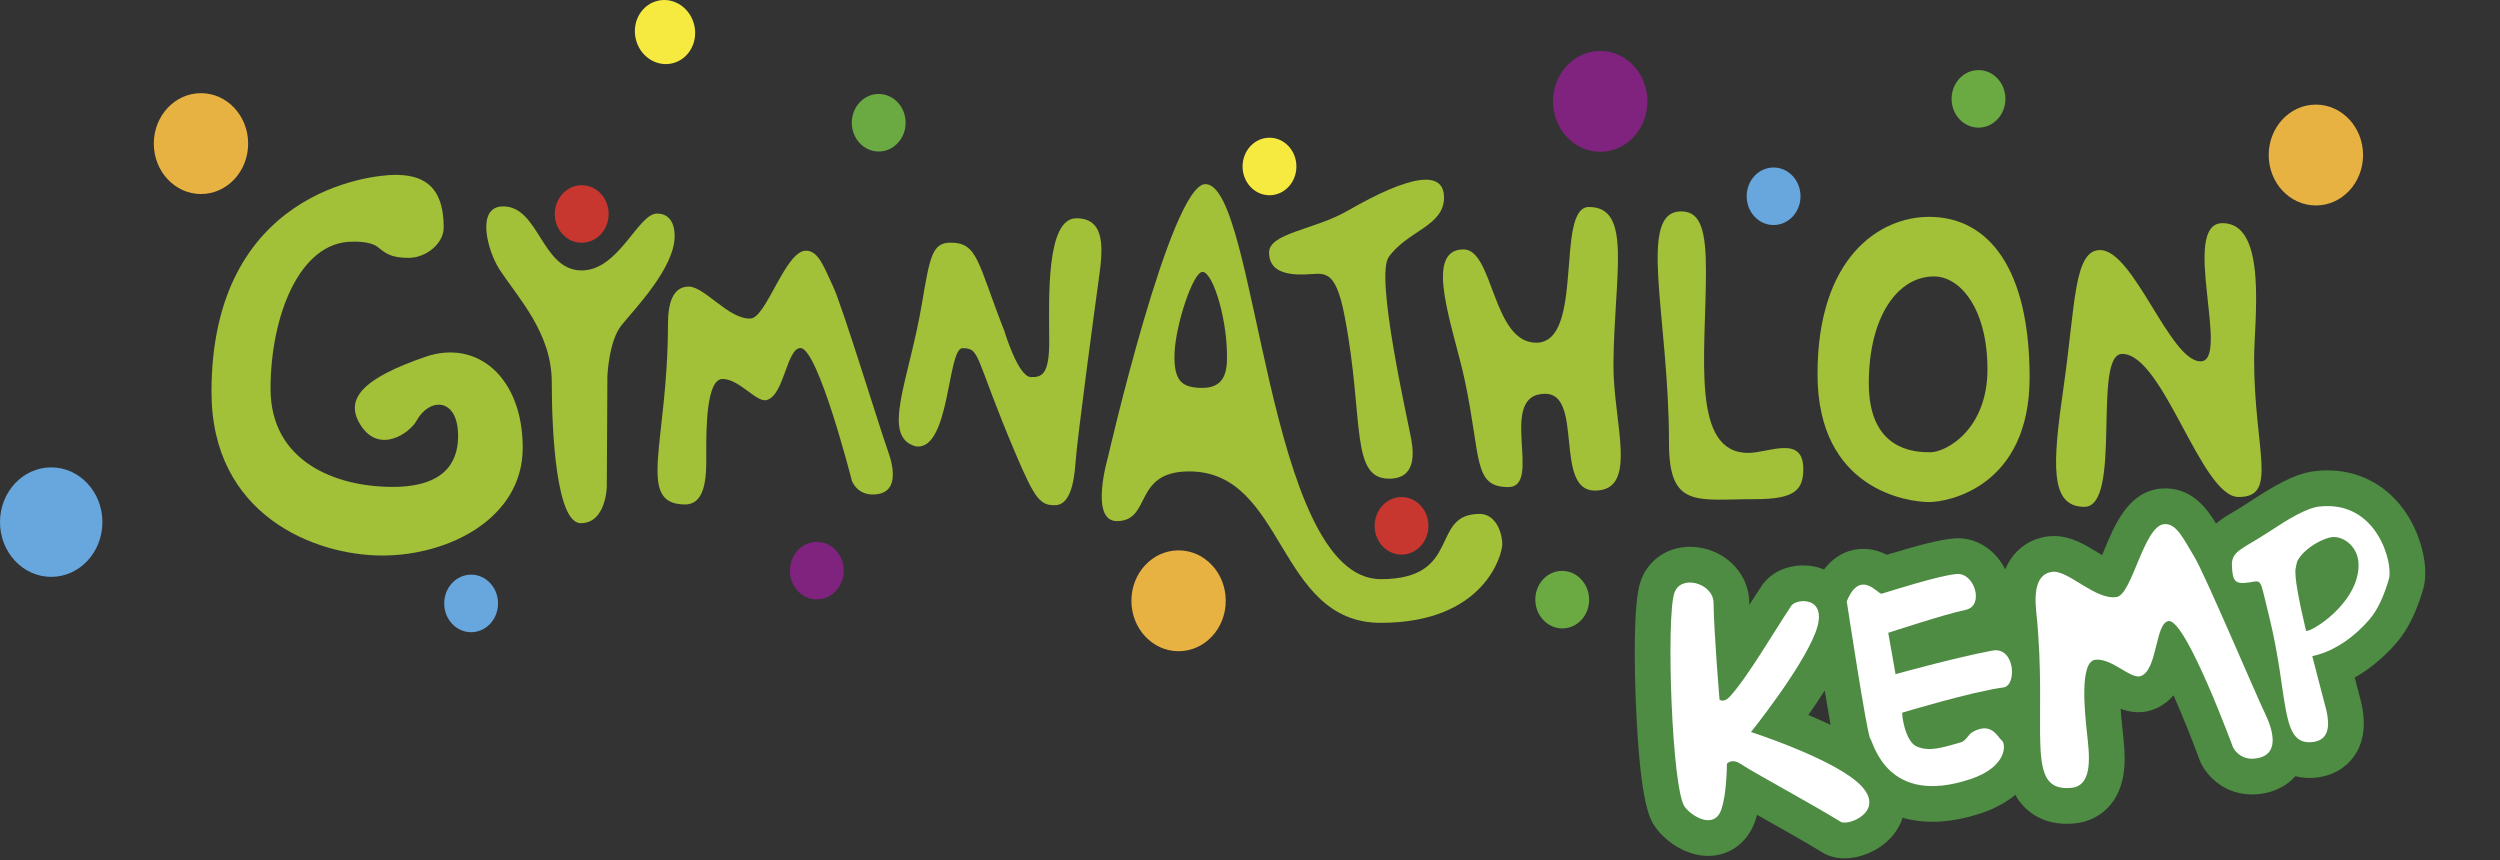 <?xml version="1.0" encoding="utf-8"?>
<!-- Generator: Adobe Illustrator 16.0.4, SVG Export Plug-In . SVG Version: 6.00 Build 0)  -->
<!DOCTYPE svg PUBLIC "-//W3C//DTD SVG 1.1//EN" "http://www.w3.org/Graphics/SVG/1.1/DTD/svg11.dtd">
<svg version="1.1" id="Vrstva_1" xmlns="http://www.w3.org/2000/svg" xmlns:xlink="http://www.w3.org/1999/xlink" x="0px" y="0px"
	 width="700.16px" height="240.945px" viewBox="0 0 700.16 240.945" enable-background="new 0 0 700.16 240.945"
	 xml:space="preserve">
<rect x="0" y="0" width="700.16" height="240.945" fill="#333333" stroke="none"/>
<g>
	<g>
		<path fill="#A2C038" d="M281.319,92.79c0,0,3.811,12.744,7.387,12.812c2.941,0.058,5.195-0.461,5.141-10.185
			c-0.062-12.071-0.895-34.287,7.601-34.287s7.376,9.162,6.259,17.209c-1.118,8.046-6.036,44.613-6.48,51.091
			c-0.446,6.469-1.789,12.068-5.812,12.068s-5.499-1.516-10.978-14.432c-11.601-27.356-9.75-29.549-14.891-29.549
			c-4.248,0-3.463,29.088-13.158,27.473c-9.697-2.771-1.855-18.358,1.767-39.703c2.272-13.413,2.903-17.323,8.044-17.323
			C273.907,67.971,273.7,73.397,281.319,92.79"/>
		<path fill="#A2C038" d="M191.766,141.28c6.481,0.053,6.035-9.389,6.035-15.199c0-5.809,0-19.946,4.555-19.946
			c4.692,0,9.435,6.575,12.264,5.922c5.027-1.16,5.645-14.528,9.554-14.582c4.918-0.071,14.417,37.213,14.417,37.213
			s1.342,3.799,5.812,3.799c7.375,0,6.035-7.375,4.246-12.291c-2.061-5.672-12.852-40.791-15.309-45.93
			c-2.458-5.143-4.024-10.06-7.601-10.06c-5.811,0-11.07,18.75-15.532,18.998c-6.036,0.334-12.853-8.938-17.321-8.938
			c-4.471,0-5.811,4.693-5.811,10.504C187.073,124.069,178.02,141.169,191.766,141.28"/>
		<path fill="#A2C038" d="M124.27,63.725c0-12.517-6.705-14.75-13.633-14.75c-6.93,0-51.406,4.69-51.406,60.791
			c0,34.645,29.056,45.817,47.83,45.817c18.773,0,39.336-10.504,39.336-30.17c0-19.669-12.697-30.5-27.268-25.479
			c-17.417,6-23.104,11.84-17.879,19.502c5.196,7.619,13.49,1.879,15.422-1.625c3.623-6.569,11.622-6.48,11.622,4.249
			c0,5.811-2.237,14.303-18.327,14.303c-16.095,0-34.195-7.152-34.195-27.49c0-20.34,8.127-41.183,22.879-41.183
			c0,0,4.932-0.278,7.166,1.51c2.234,1.79,3.701,3.018,8.619,3.018C119.352,72.219,124.27,68.195,124.27,63.725"/>
		<path fill="#A2C038" d="M162.643,146.526c7.151,0,7.299-10.275,7.299-10.275l0.168-30.843c0,0,0.334-9.89,4.022-14.415
			c3.689-4.527,14.815-16.033,14.815-24.854c0-4.191-1.887-6.326-4.926-6.326c-5.377,0-10.672,15.924-21.119,15.924
			c-11.231,0-11.903-17.936-21.959-17.936c-7.822,0-4.372,12.521-1.118,17.545c5.237,8.088,14.705,17.807,14.705,31.7
			C154.529,121.054,155.811,146.526,162.643,146.526"/>
		<path fill="#A2C038" d="M414.361,143.929c-14.081,0-4.688,18.271-27.659,18.271c-32.186,0-34.53-110.635-49.116-110.635
			c-9.722,0-27.323,76.604-27.323,76.604s-5.195,17.771,2.519,17.771c9.889,0,4.356-13.912,20.28-13.912
			c26.987,0,24.474,42.406,53.643,42.406c29.166,0,34.028-19.273,34.028-21.959C420.73,149.103,418.886,143.929,414.361,143.929
			 M343.613,101.288c-0.212,5.396-2.688,7.525-7.533,7.338c-4.845-0.189-7.444-1.723-7.132-9.738
			c0.312-8.017,5.213-22.85,7.865-22.744C339.802,76.26,344.039,90.334,343.613,101.288"/>
		<path fill="#A2C038" d="M389.93,134.026c5.687-0.432,6.322-5.48,5.315-11.01c-1.006-5.532-10.164-45.554-6.32-51.01
			c5.194-7.376,15.497-8.646,15.497-16.689c0-7.899-9.74-6.24-26.979,3.699c-9.305,5.364-22.02,6.229-22.02,11.711
			c0,5.195,4.67,6.31,10.031,6.14c5.367-0.165,8.441-2.116,11.093,11.521C382.245,117.721,377.759,134.962,389.93,134.026"/>
		<path fill="#A2C038" d="M409.903,69.85c8.395,0,8.038,26.127,20.334,26.127c13.714,0,5.201-38.008,14.776-38.008
			c12.294,0,7.034,19.141,6.856,44.086c-0.112,16.314,7.254,35.403-5.28,35.342c-11.407-0.062-3.054-27.115-13.812-27.115
			c-13.712,0-0.532,26.126-10.347,26.126c-9.931,0-7.565-8.039-12.177-29.792C407.139,91.891,398.361,69.85,409.903,69.85"/>
		<path fill="#A2C038" d="M471.161,59.21c5.229,0.201,6.619,5.593,6.619,16.813c0,23.168-4.361,50.819,11.831,50.819
			c5.728,0,15.432-5.109,15.432,4.482c0,5.98-2.493,8.471-13.454,8.471c-16.314,0-24.162,2.74-24.162-15.693
			C467.427,88.231,458.208,58.712,471.161,59.21"/>
		<path fill="#A2C038" d="M540.274,60.731c-13.892,0-31.256,11.332-31.256,44.051c0,32.721,25.771,35.829,31.256,35.829
			c5.482,0,28.148-4.387,28.148-34.915C568.425,75.169,556.909,60.731,540.274,60.731 M540.603,126.659
			c-4.475,0-17.218-0.516-17.218-19.282c0-18.766,8.097-29.957,18.251-29.957c7.401,0,14.979,9.125,14.979,25.999
			C556.615,120.29,545.079,126.659,540.603,126.659"/>
		<path fill="#A2C038" d="M583.688,141.952c10.847,0.135,2.163-42.832,10.672-42.832c11.484,0,22.087,39.97,32.513,40.066
			c11.352,0.104,4.423-12.941,4.423-38.682c0-10.635,3.929-38.09-8.89-38.009c-11.911,0.073,2.393,38.703-6.115,38.703
			c-8.509,0-18.531-30.632-27.875-31.15c-7.654-0.426-7.128,15.071-10.444,38.076C574.779,130.247,574.046,141.831,583.688,141.952"
			/>
		<path fill="#C73730" d="M400.057,147.267c0,4.449-3.374,8.059-7.536,8.059c-4.161,0-7.535-3.605-7.535-8.059
			c0-4.451,3.374-8.059,7.535-8.059C396.683,139.208,400.057,142.815,400.057,147.267"/>
		<path fill="#C73730" d="M170.46,59.928c0,4.45-3.375,8.057-7.54,8.057c-4.16,0-7.538-3.606-7.538-8.057
			c0-4.451,3.378-8.059,7.538-8.059C167.085,51.87,170.46,55.477,170.46,59.928"/>
		<path fill="#68A7DE" d="M139.484,168.997c0,4.451-3.375,8.061-7.539,8.061c-4.161,0-7.537-3.607-7.537-8.061
			s3.376-8.057,7.537-8.057C136.109,160.94,139.484,164.546,139.484,168.997"/>
		<path fill="#6BA943" d="M561.644,27.688c0,4.451-3.375,8.058-7.536,8.058c-4.164,0-7.537-3.606-7.537-8.058
			s3.373-8.059,7.537-8.059C558.271,19.629,561.644,23.237,561.644,27.688"/>
		<path fill="#7F237E" d="M461.377,28.389c0,7.799-5.914,14.123-13.209,14.123c-7.296,0-13.213-6.324-13.213-14.123
			c0-7.801,5.917-14.123,13.213-14.123C455.463,14.266,461.377,20.588,461.377,28.389"/>
		<path fill="#E8B242" d="M343.29,168.259c0,7.799-5.916,14.121-13.212,14.121s-13.213-6.322-13.213-14.121
			c0-7.803,5.917-14.123,13.213-14.123S343.29,160.456,343.29,168.259"/>
		<path fill="#E8B242" d="M69.497,40.216c0,7.8-5.915,14.124-13.21,14.124c-7.298,0-13.212-6.324-13.212-14.124
			c0-7.799,5.914-14.124,13.212-14.124C63.582,26.092,69.497,32.417,69.497,40.216"/>
		<path fill="#E8B242" d="M661.807,43.42c0,7.801-5.916,14.124-13.211,14.124c-7.296,0-13.216-6.323-13.216-14.124
			c0-7.799,5.92-14.124,13.216-14.124C655.891,29.297,661.807,35.622,661.807,43.42"/>
		<path fill="#68A7DE" d="M504.259,54.966c0,4.451-3.374,8.058-7.539,8.058c-4.164,0-7.537-3.606-7.537-8.058
			c0-4.45,3.373-8.056,7.537-8.056C500.885,46.911,504.259,50.516,504.259,54.966"/>
		<path fill="#6BA943" d="M445.055,167.665c0.162,4.447-3.077,8.176-7.237,8.326c-4.16,0.154-7.664-3.328-7.827-7.777
			c-0.16-4.445,3.08-8.178,7.237-8.326C441.388,159.733,444.892,163.218,445.055,167.665"/>
		<path fill="#7F237E" d="M236.296,159.815c0,4.451-3.375,8.057-7.54,8.057c-4.16,0-7.537-3.605-7.537-8.057
			c0-4.453,3.377-8.061,7.537-8.061C232.921,151.757,236.296,155.362,236.296,159.815"/>
		<path fill="#6BA943" d="M253.633,34.374c0,4.451-3.375,8.059-7.538,8.059c-4.162,0-7.54-3.607-7.54-8.059s3.378-8.059,7.54-8.059
			C250.259,26.315,253.633,29.922,253.633,34.374"/>
		<path fill="#F6E93F" d="M363.077,46.625c0,4.452-3.375,8.058-7.538,8.058s-7.54-3.605-7.54-8.058c0-4.451,3.377-8.058,7.54-8.058
			S363.077,42.173,363.077,46.625"/>
		<path fill="#F6E93F" d="M194.48,7.225c1.033,4.861-1.814,9.586-6.363,10.553s-9.073-2.188-10.105-7.051
			c-1.035-4.861,1.813-9.586,6.361-10.553C188.92-0.793,193.446,2.364,194.48,7.225"/>
		<path fill="#68A7DE" d="M28.678,146.228c0,8.463-6.42,15.328-14.339,15.328S0,154.69,0,146.228c0-8.471,6.42-15.33,14.339-15.33
			S28.678,137.759,28.678,146.228"/>
	</g>
	<path fill="#4D8C42" d="M672.938,142.366c-5.129-6.857-12.616-10.634-21.083-10.634c-1.129,0-2.289,0.067-3.448,0.199
		c-5.917,0.676-11.852,4.313-18.993,8.999c-1.491,0.977-2.815,1.762-3.984,2.454c-1.464,0.867-3.179,1.893-4.79,3.224
		c-2.766-4.507-6.874-9.832-14.189-9.833c-0.002,0-0.003,0-0.004,0c-0.475,0-0.955,0.025-1.43,0.075
		c-8.973,0.942-12.746,10.047-15.779,17.361c-0.16,0.385-0.336,0.811-0.521,1.25c-0.399-0.24-0.777-0.472-1.104-0.672
		c-3.571-2.189-7.619-4.67-12.387-4.67c-0.471,0-0.942,0.025-1.404,0.074c-5.562,0.586-10.064,4.021-12.223,9.259
		c-2.572-5.17-7.627-8.708-13.232-8.708c-0.287,0-0.576,0.01-0.868,0.027c-3.97,0.252-10.502,2.003-19.072,4.607
		c-1.74-0.896-3.96-1.66-6.562-1.661c-0.001,0-0.002,0-0.003,0c-2.755,0-7.311,0.882-11.022,5.769
		c-1.768-0.728-3.707-1.133-5.762-1.133c-4.92-0.001-9.286,2.129-11.681,5.699c-1.062,1.579-2.239,3.415-3.485,5.383
		c-0.007-0.283-0.012-0.558-0.016-0.821c-0.106-8.522-7.561-15.473-16.615-15.473c-6.455,0-11.897,3.86-13.865,9.835
		c-2.156,6.542-1.595,26.146-1.254,34.27c1.205,28.671,4.078,32.561,5.622,34.65c2.868,3.887,8.502,7.812,14.619,7.812
		c5.788,0,10.733-3.49,12.905-9.109c0.291-0.753,0.545-1.561,0.768-2.401c0.668,0.377,1.366,0.77,2.098,1.181
		c5.453,3.07,11.635,6.549,16.085,9.289c1.849,1.139,3.98,1.718,6.333,1.718c5.603,0,12.795-3.396,15.701-9.885
		c0.178-0.396,0.373-0.901,0.558-1.479c2.896,0.836,5.753,1.134,8.34,1.134c4.278,0,8.942-0.832,13.86-2.475
		c2.209-0.737,6.003-2.3,9.37-5.062c0.707,1.266,1.569,2.433,2.632,3.501c2.085,2.097,5.816,4.597,11.75,4.597
		c0.733,0,1.5-0.039,2.277-0.114c4.032-0.393,7.606-2.28,10.072-5.315c4.925-6.062,4.021-14.308,3.361-20.327l-0.11-1.021
		c-0.222-2.109-0.38-3.907-0.487-5.438c1.499,0.571,3.146,0.965,4.96,0.965c1.346,0,2.66-0.22,3.907-0.652
		c2.553-0.882,4.469-2.345,5.935-4.095c2.463,5.573,5.105,12.119,7.276,18.026l0.156,0.424l0.193,0.409
		c1.949,4.113,6.885,8.917,14.379,8.917c0.596,0,1.203-0.032,1.805-0.096c5.184-0.546,8.393-2.845,10.314-5.019
		c1.556,0.396,2.933,0.496,3.887,0.496c0.787,0,1.603-0.055,2.425-0.162c4.291-0.563,7.919-2.707,10.215-6.036
		c2.697-3.911,3.333-8.984,1.89-15.078c-0.213-0.896-0.622-2.442-1.24-4.783c-0.169-0.638-0.352-1.329-0.546-2.065
		c3.604-2.04,7.718-5.118,11.716-9.751c3.128-3.624,5.567-8.533,7.455-15.006C680.445,158.866,677.996,149.128,672.938,142.366z
		 M506.446,200.255c1.513-2.152,3.085-4.479,4.589-6.848c0.577,3.487,1.081,6.431,1.502,8.762c0.052,0.287,0.102,0.562,0.15,0.832
		C510.59,202.012,508.479,201.092,506.446,200.255z"/>
	<g>
		<path fill="#FFFFFF" d="M649.542,141.867c-3.601,0.411-8.466,3.372-14.644,7.425c-7.03,4.607-10.05,4.991-9.813,9.311
			c0.223,4.084,0.733,5.135,4.884,4.505c3.694-0.562,2.83-1.283,5.486,9.332c5.697,22.846,2.938,36.602,12.394,35.359
			c4.417-0.58,4.698-4.582,3.677-8.895c-0.421-1.767-2.144-8.055-3.943-15.163c0.036-0.022,8.088-1.067,16.032-10.274
			c2.239-2.594,4.027-6.475,5.427-11.272C670.307,157.896,665.811,140.008,649.542,141.867z M645.839,176.653
			c-1.911-8.05-3.427-15.627-2.871-17.665c0.187-0.685,0.217-1.5,0.554-2.076c1.778-3.092,5.796-5.514,8.854-6.355
			c3.321-0.911,8.097,2.169,8.176,7.513C660.703,168.967,646.972,177.312,645.839,176.653z"/>
		<path fill="#FFFFFF" d="M580.115,220.648c6.373-0.621,4.945-9.914,4.341-15.666c-0.604-5.75-2.075-19.744,2.396-20.213
			c4.607-0.484,9.944,5.535,12.652,4.596c4.815-1.664,4.025-14.963,7.857-15.422c4.818-0.574,18.018,35.352,18.018,35.352
			s1.715,3.619,6.102,3.158c7.233-0.762,5.152-7.922,2.885-12.602c-2.614-5.402-16.853-39.047-19.8-43.885
			c-2.947-4.833-4.998-9.54-8.503-9.171c-5.701,0.599-8.912,19.7-13.27,20.403c-5.889,0.957-13.537-7.522-17.925-7.061
			c-4.387,0.462-5.213,5.246-4.606,11C573.726,204.096,566.618,221.955,580.115,220.648z"/>
		<path fill="#FFFFFF" d="M517.213,168.412c0,0,5.665,37.369,6.578,38.438c0.905,1.064,4.623,19.182,28.091,11.346
			c10.239-3.418,10.031-9.82,8.716-10.863c-1.188-0.932-2.851-5.363-8.223-2.277c-1.141,0.656-1.774,2.453-3.24,2.861
			c-4.51,1.23-8.631,2.803-12.351,1.137c-3.363-1.512-4.262-9.422-4.001-9.475c0.271-0.059,19.063-5.787,28.35-7.064
			c3.766-0.516,3.246-11.516-3.161-10.303c-10.643,2.01-27.094,6.598-27.094,6.598l-2.048-11.582c0,0,15.958-5.252,21.647-6.422
			c5.364-1.094,2.547-10.361-2.352-10.052c-4.894,0.31-19.252,4.995-21.142,5.521C525.997,166.545,521.006,159.117,517.213,168.412z
			"/>
		<path fill="#FFFFFF" d="M468.912,166.105c-2.309,7.004-0.69,54.971,2.914,59.852c2.029,2.75,8.114,6.312,10.153,1.037
			c1.642-4.256,1.665-13.07,1.665-13.07s1.273-1.695,3.919,0.068c4.005,2.656,19.048,10.688,27.937,16.16
			c2.066,1.273,12.295-2.764,6.031-9.783c-6.67-7.477-31.143-15.352-31.143-15.352s14.11-17.553,18.059-27.867
			c3.943-10.303-5.342-9.621-6.748-7.525c-4.766,7.086-12.46,20.408-17.414,25.652c-1.494,1.578-2.705,0.693-2.705,0.693
			s-1.558-18.559-1.685-27.209C479.828,163.366,470.695,160.691,468.912,166.105z"/>
	</g>
</g>
</svg>
